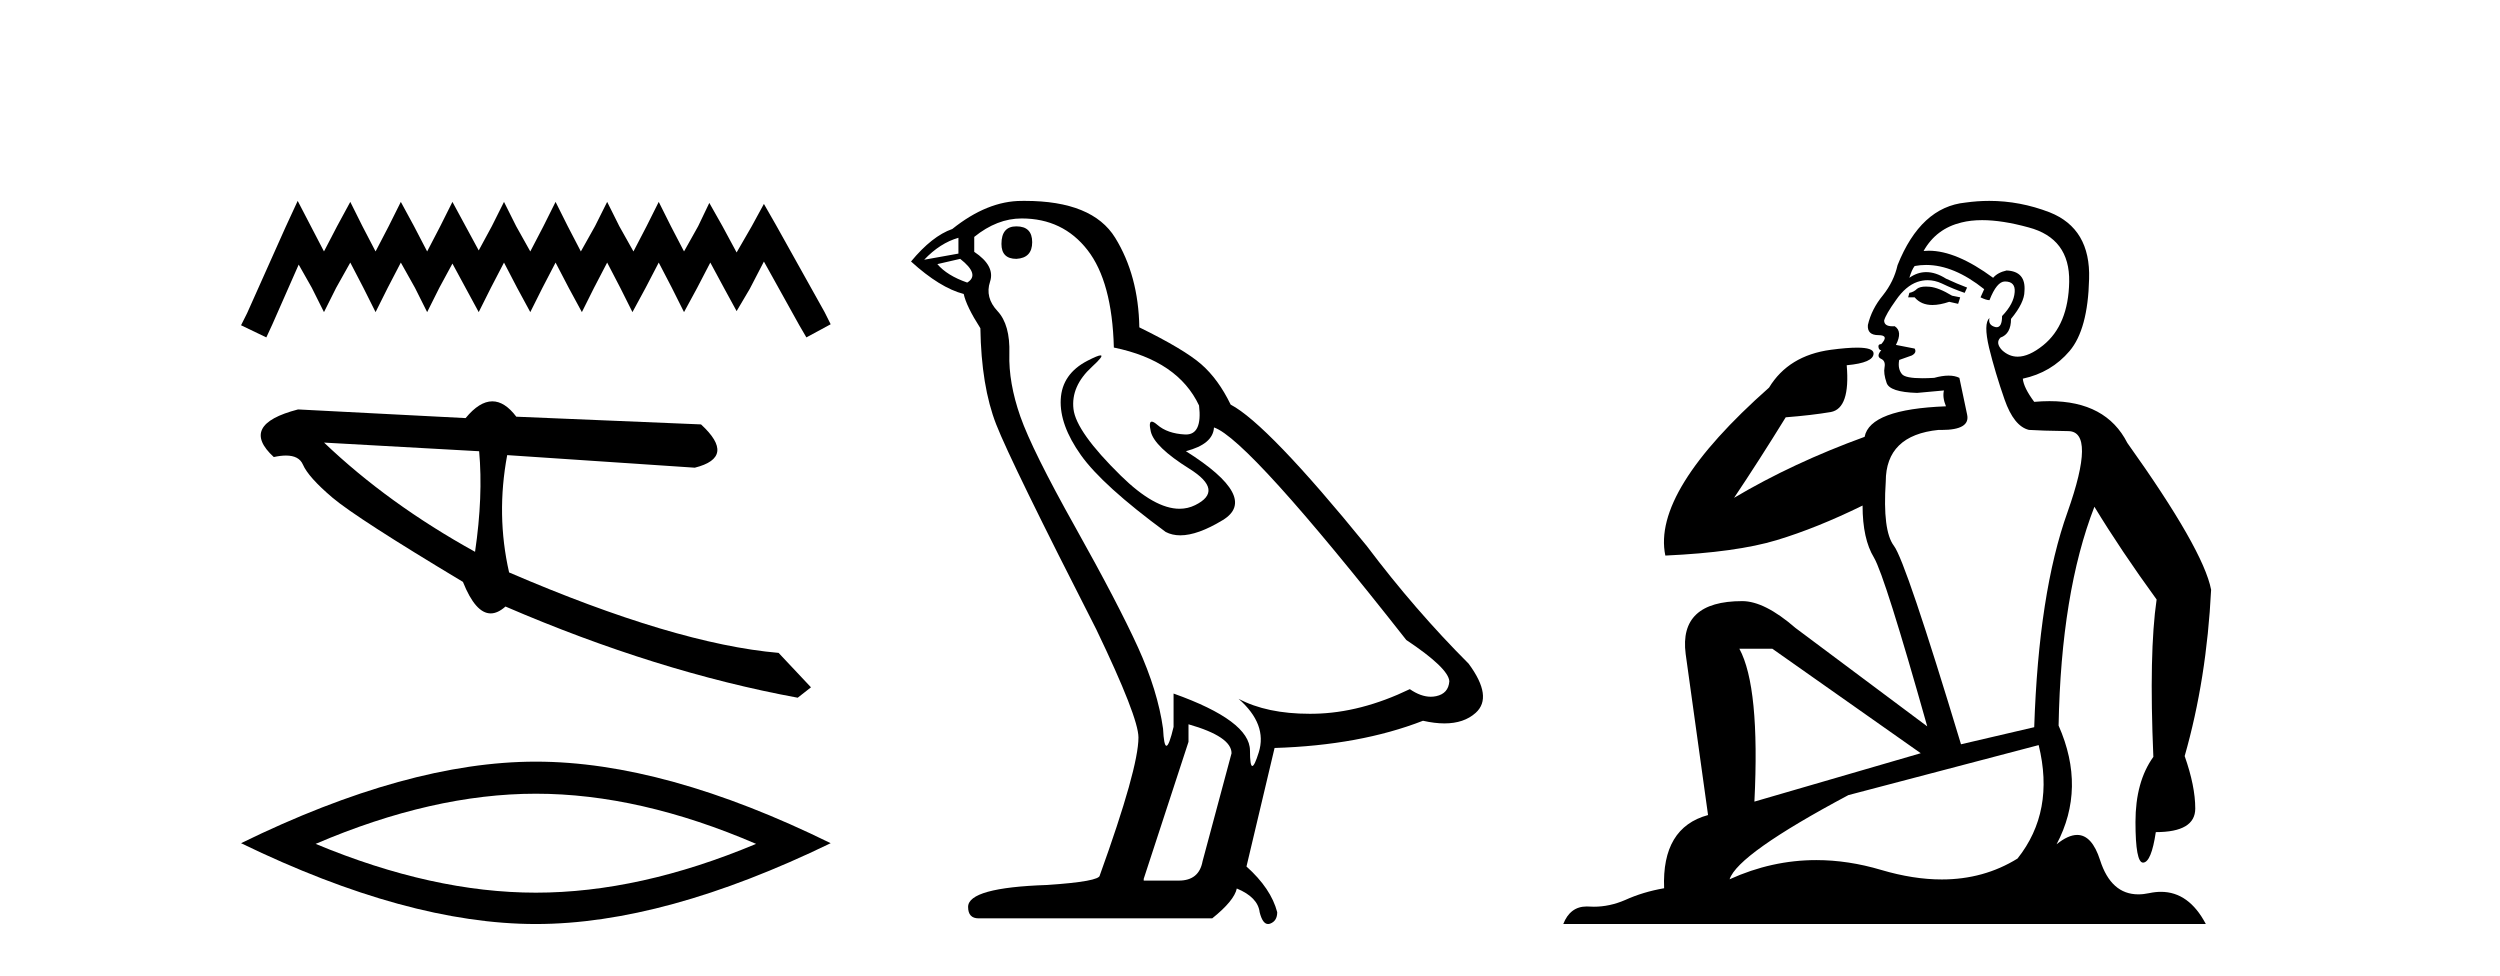 <?xml version='1.0' encoding='UTF-8' standalone='yes'?><svg xmlns='http://www.w3.org/2000/svg' xmlns:xlink='http://www.w3.org/1999/xlink' width='105.0' height='41.0' ><path d='M 12.503 8.437 L 11.993 9.541 L 10.379 13.152 L 10.124 13.661 L 11.186 14.171 L 11.441 13.619 L 12.545 11.113 L 13.098 12.09 L 13.607 13.109 L 14.117 12.09 L 14.712 11.028 L 15.264 12.09 L 15.774 13.109 L 16.283 12.09 L 16.835 11.028 L 17.43 12.09 L 17.94 13.109 L 18.45 12.09 L 19.002 11.07 L 19.554 12.09 L 20.106 13.109 L 20.616 12.09 L 21.168 11.028 L 21.72 12.09 L 22.272 13.109 L 22.782 12.09 L 23.334 11.028 L 23.887 12.09 L 24.439 13.109 L 24.948 12.09 L 25.501 11.028 L 26.053 12.09 L 26.563 13.109 L 27.115 12.09 L 27.667 11.028 L 28.219 12.09 L 28.729 13.109 L 29.281 12.09 L 29.833 11.028 L 30.428 12.132 L 30.938 13.067 L 31.49 12.132 L 32.084 10.985 L 33.571 13.661 L 33.868 14.171 L 34.888 13.619 L 34.633 13.109 L 32.594 9.456 L 32.084 8.564 L 31.575 9.499 L 30.938 10.603 L 30.343 9.499 L 29.791 8.522 L 29.323 9.499 L 28.729 10.561 L 28.177 9.499 L 27.667 8.479 L 27.157 9.499 L 26.605 10.561 L 26.01 9.499 L 25.501 8.479 L 24.991 9.499 L 24.396 10.561 L 23.844 9.499 L 23.334 8.479 L 22.825 9.499 L 22.272 10.561 L 21.678 9.499 L 21.168 8.479 L 20.658 9.499 L 20.106 10.518 L 19.554 9.499 L 19.002 8.479 L 18.492 9.499 L 17.94 10.561 L 17.388 9.499 L 16.835 8.479 L 16.326 9.499 L 15.774 10.561 L 15.221 9.499 L 14.712 8.479 L 14.159 9.499 L 13.607 10.561 L 13.055 9.499 L 12.503 8.437 Z' style='fill:#000000;stroke:none' /><path d='M 13.611 18.589 L 20.124 18.952 C 20.238 20.213 20.181 21.621 19.952 23.176 C 17.522 21.833 15.408 20.304 13.611 18.589 ZM 20.678 16.856 C 20.315 16.856 19.941 17.091 19.556 17.56 L 12.518 17.196 C 10.855 17.627 10.515 18.293 11.499 19.196 C 11.691 19.154 11.861 19.133 12.01 19.133 C 12.376 19.133 12.613 19.26 12.722 19.512 C 12.876 19.866 13.289 20.329 13.963 20.901 C 14.637 21.472 16.463 22.651 19.443 24.439 C 19.795 25.321 20.184 25.763 20.609 25.763 C 20.808 25.763 21.015 25.666 21.23 25.474 C 25.466 27.3 29.557 28.577 33.504 29.304 L 34.061 28.867 L 32.701 27.421 C 29.803 27.17 26.03 26.044 21.382 24.042 C 21.015 22.429 20.989 20.786 21.302 19.115 L 21.302 19.115 L 29.182 19.643 C 30.352 19.349 30.439 18.743 29.443 17.825 L 21.685 17.501 C 21.36 17.071 21.024 16.856 20.678 16.856 Z' style='fill:#000000;stroke:none' /><path d='M 22.506 33.336 Q 26.867 33.336 31.756 35.443 Q 26.867 37.492 22.506 37.492 Q 18.174 37.492 13.256 35.443 Q 18.174 33.336 22.506 33.336 ZM 22.506 31.989 Q 17.12 31.989 10.124 35.414 Q 17.12 38.809 22.506 38.809 Q 27.892 38.809 34.888 35.414 Q 27.921 31.989 22.506 31.989 Z' style='fill:#000000;stroke:none' /><path d='M 42.688 9.507 Q 42.061 9.507 42.061 10.245 Q 42.061 10.872 42.688 10.872 Q 43.352 10.835 43.352 10.171 Q 43.352 9.507 42.688 9.507 ZM 40.254 9.987 L 40.254 10.651 L 38.816 10.909 Q 39.48 10.208 40.254 9.987 ZM 40.328 10.872 Q 41.176 11.536 40.623 11.868 Q 39.775 11.573 39.369 11.093 L 40.328 10.872 ZM 42.91 9.175 Q 44.643 9.175 45.676 10.503 Q 46.709 11.831 46.782 14.597 Q 49.475 15.15 50.36 17.031 Q 50.503 18.249 49.811 18.249 Q 49.791 18.249 49.77 18.248 Q 49.032 18.211 48.608 17.843 Q 48.454 17.709 48.375 17.709 Q 48.238 17.709 48.332 18.119 Q 48.479 18.765 49.954 19.687 Q 51.43 20.609 50.194 21.217 Q 49.887 21.368 49.541 21.368 Q 48.492 21.368 47.078 19.982 Q 45.197 18.138 45.086 17.179 Q 44.975 16.22 45.86 15.408 Q 46.387 14.926 46.222 14.926 Q 46.11 14.926 45.676 15.15 Q 44.606 15.703 44.551 16.773 Q 44.496 17.843 45.399 19.115 Q 46.303 20.388 48.959 22.342 Q 49.23 22.484 49.573 22.484 Q 50.302 22.484 51.356 21.844 Q 52.905 20.904 49.807 18.949 Q 50.95 18.654 50.987 17.953 Q 52.425 18.433 59.064 26.879 Q 60.835 28.059 60.872 28.612 Q 60.835 29.129 60.318 29.239 Q 60.208 29.263 60.094 29.263 Q 59.675 29.263 59.212 28.944 Q 57.146 29.94 55.21 29.977 Q 55.108 29.979 55.008 29.979 Q 53.208 29.979 52.02 29.35 L 52.02 29.35 Q 53.237 30.42 52.868 31.6 Q 52.689 32.172 52.597 32.172 Q 52.499 32.172 52.499 31.526 Q 52.499 30.272 49.29 29.129 L 49.29 30.53 Q 49.102 31.324 48.99 31.324 Q 48.884 31.324 48.848 30.604 Q 48.627 29.018 47.797 27.192 Q 46.967 25.367 45.16 22.139 Q 43.352 18.912 42.854 17.492 Q 42.357 16.072 42.393 14.855 Q 42.43 13.638 41.896 13.066 Q 41.361 12.495 41.582 11.831 Q 41.803 11.167 40.918 10.577 L 40.918 9.95 Q 41.877 9.175 42.91 9.175 ZM 49.917 30.42 Q 51.725 30.936 51.725 31.637 L 50.508 36.173 Q 50.36 36.985 49.512 36.985 L 48.036 36.985 L 48.036 36.911 L 49.917 31.157 L 49.917 30.42 ZM 43.043 8.437 Q 42.977 8.437 42.91 8.438 Q 41.471 8.438 39.996 9.618 Q 39.148 9.913 38.263 10.983 Q 39.48 12.089 40.476 12.347 Q 40.586 12.864 41.176 13.786 Q 41.213 16.22 41.84 17.824 Q 42.467 19.429 46.045 26.436 Q 47.815 30.124 47.815 30.973 Q 47.815 32.264 46.192 36.763 Q 46.192 37.022 43.979 37.169 Q 40.66 37.28 40.66 38.091 Q 40.66 38.571 41.103 38.571 L 50.913 38.571 Q 51.835 37.833 51.946 37.317 Q 52.831 37.685 52.905 38.312 Q 53.029 38.809 53.258 38.809 Q 53.301 38.809 53.348 38.792 Q 53.643 38.681 53.643 38.312 Q 53.384 37.317 52.352 36.394 L 53.532 31.415 Q 57.11 31.305 59.765 30.272 Q 60.257 30.383 60.667 30.383 Q 61.486 30.383 61.978 29.94 Q 62.716 29.276 61.683 27.875 Q 59.433 25.625 57.405 22.932 Q 53.237 17.806 51.688 16.994 Q 51.171 15.925 50.452 15.298 Q 49.733 14.671 47.852 13.749 Q 47.815 11.573 46.838 9.987 Q 45.883 8.437 43.043 8.437 Z' style='fill:#000000;stroke:none' /><path d='M 80.891 12.036 Q 80.637 12.036 80.517 12.129 Q 80.381 12.266 80.193 12.3 L 80.142 12.488 L 80.415 12.488 Q 80.685 12.81 81.163 12.81 Q 81.471 12.81 81.867 12.676 L 82.242 12.761 L 82.328 12.488 L 81.986 12.419 Q 81.423 12.078 81.047 12.044 Q 80.963 12.036 80.891 12.036 ZM 83.25 9.246 Q 84.089 9.246 85.197 9.55 Q 86.94 10.011 86.906 11.839 Q 86.871 13.649 85.812 14.503 Q 85.219 14.98 84.741 14.98 Q 84.381 14.98 84.087 14.708 Q 83.797 14.401 84.019 14.179 Q 84.463 14.025 84.463 13.393 Q 85.027 12.71 85.027 12.232 Q 85.095 11.395 84.275 11.36 Q 83.899 11.446 83.711 11.668 Q 82.168 10.53 81.009 10.53 Q 80.898 10.53 80.791 10.541 L 80.791 10.541 Q 81.32 9.601 82.379 9.345 Q 82.77 9.246 83.25 9.246 ZM 80.896 11.128 Q 82.063 11.128 83.336 12.146 L 83.182 12.488 Q 83.421 12.607 83.558 12.607 Q 83.865 11.822 84.207 11.822 Q 84.651 11.822 84.617 12.266 Q 84.583 12.761 84.087 13.274 Q 84.087 13.743 83.859 13.743 Q 83.83 13.743 83.797 13.735 Q 83.489 13.649 83.558 13.359 L 83.558 13.359 Q 83.301 13.581 83.541 14.606 Q 83.797 15.648 84.19 16.775 Q 84.583 17.902 85.215 18.056 Q 85.71 18.09 86.871 18.107 Q 88.033 18.124 86.837 21.506 Q 85.624 24.888 85.437 30.542 L 82.362 31.26 Q 80.039 23.573 79.544 22.924 Q 79.065 22.292 79.202 20.225 Q 79.202 18.278 81.423 18.056 Q 81.487 18.058 81.548 18.058 Q 82.765 18.058 82.618 17.407 Q 82.482 16.741 82.294 15.87 Q 82.106 15.776 81.841 15.776 Q 81.576 15.776 81.235 15.87 Q 80.961 15.886 80.742 15.886 Q 80.029 15.886 79.885 15.716 Q 79.697 15.494 79.766 15.118 L 80.295 14.93 Q 80.517 14.811 80.415 14.64 L 79.629 14.486 Q 79.919 13.923 79.578 13.701 Q 79.529 13.704 79.485 13.704 Q 79.134 13.704 79.134 13.461 Q 79.202 13.205 79.629 12.607 Q 80.039 12.01 80.534 11.839 Q 80.748 11.768 80.961 11.768 Q 81.26 11.768 81.559 11.907 Q 82.055 12.146 82.516 12.3 L 82.618 12.078 Q 82.208 11.924 81.73 11.702 Q 81.298 11.429 80.902 11.429 Q 80.531 11.429 80.193 11.668 Q 80.295 11.326 80.415 11.173 Q 80.653 11.128 80.896 11.128 ZM 74.437 27.246 L 80.671 31.635 L 73.685 33.668 Q 73.924 28.851 73.053 27.246 ZM 85.624 31.294 Q 86.308 34.078 84.736 36.059 Q 83.318 36.937 81.553 36.937 Q 80.363 36.937 79.014 36.538 Q 77.624 36.124 76.285 36.124 Q 74.415 36.124 72.643 36.93 Q 72.985 35.871 77.631 33.395 L 85.624 31.294 ZM 83.549 8.437 Q 83.053 8.437 82.55 8.508 Q 80.671 8.696 79.697 11.138 Q 79.544 11.822 79.083 12.402 Q 78.604 12.983 78.451 13.649 Q 78.416 14.076 78.895 14.076 Q 79.356 14.076 79.014 14.452 Q 78.878 14.452 78.895 14.572 Q 78.912 14.708 79.014 14.708 Q 78.792 14.965 78.997 15.067 Q 79.202 15.152 79.151 15.426 Q 79.1 15.682 79.236 16.075 Q 79.356 16.468 80.517 16.502 L 81.645 16.399 L 81.645 16.399 Q 81.576 16.69 81.73 17.065 Q 78.536 17.185 78.314 18.347 Q 75.308 19.44 72.831 20.909 Q 73.873 19.354 75 17.527 Q 76.093 17.441 76.896 17.305 Q 77.716 17.151 77.562 15.34 Q 78.69 15.238 78.69 14.845 Q 78.69 14.601 77.997 14.601 Q 77.575 14.601 76.896 14.691 Q 75.12 14.93 74.3 16.28 Q 69.381 20.635 69.944 23.334 Q 72.933 23.197 74.624 22.685 Q 76.315 22.173 78.228 21.233 Q 78.228 22.634 78.707 23.42 Q 79.168 24.205 80.944 30.508 L 75.41 26.374 Q 74.112 25.247 73.173 25.247 Q 70.508 25.247 70.798 27.468 L 71.738 34.232 Q 69.791 34.761 69.893 37.306 Q 69.005 37.46 68.253 37.802 Q 67.604 38.082 66.942 38.082 Q 66.838 38.082 66.733 38.075 Q 66.686 38.072 66.641 38.072 Q 65.946 38.072 65.657 38.809 L 92.645 38.809 Q 91.933 37.457 90.759 37.457 Q 90.524 37.457 90.27 37.511 Q 90.028 37.563 89.81 37.563 Q 88.663 37.563 88.204 36.128 Q 87.864 35.067 87.241 35.067 Q 86.861 35.067 86.376 35.461 Q 87.623 33.104 86.461 30.474 Q 86.564 24.888 87.965 21.284 Q 89.075 23.112 90.578 25.179 Q 90.253 27.399 90.441 31.789 Q 89.69 32.831 89.69 34.522 Q 89.69 36.23 90.008 36.23 Q 90.011 36.23 90.014 36.23 Q 90.356 36.213 90.544 34.949 Q 92.201 34.949 92.201 33.958 Q 92.201 33.019 91.756 31.755 Q 92.679 28.527 92.867 24.769 Q 92.542 23.078 89.348 18.603 Q 88.456 16.848 86.077 16.848 Q 85.769 16.848 85.437 16.878 Q 84.992 16.28 84.958 15.904 Q 86.154 15.648 86.923 14.742 Q 87.691 13.837 87.742 11.719 Q 87.811 9.601 86.086 8.918 Q 84.84 8.437 83.549 8.437 Z' style='fill:#000000;stroke:none' /></svg>